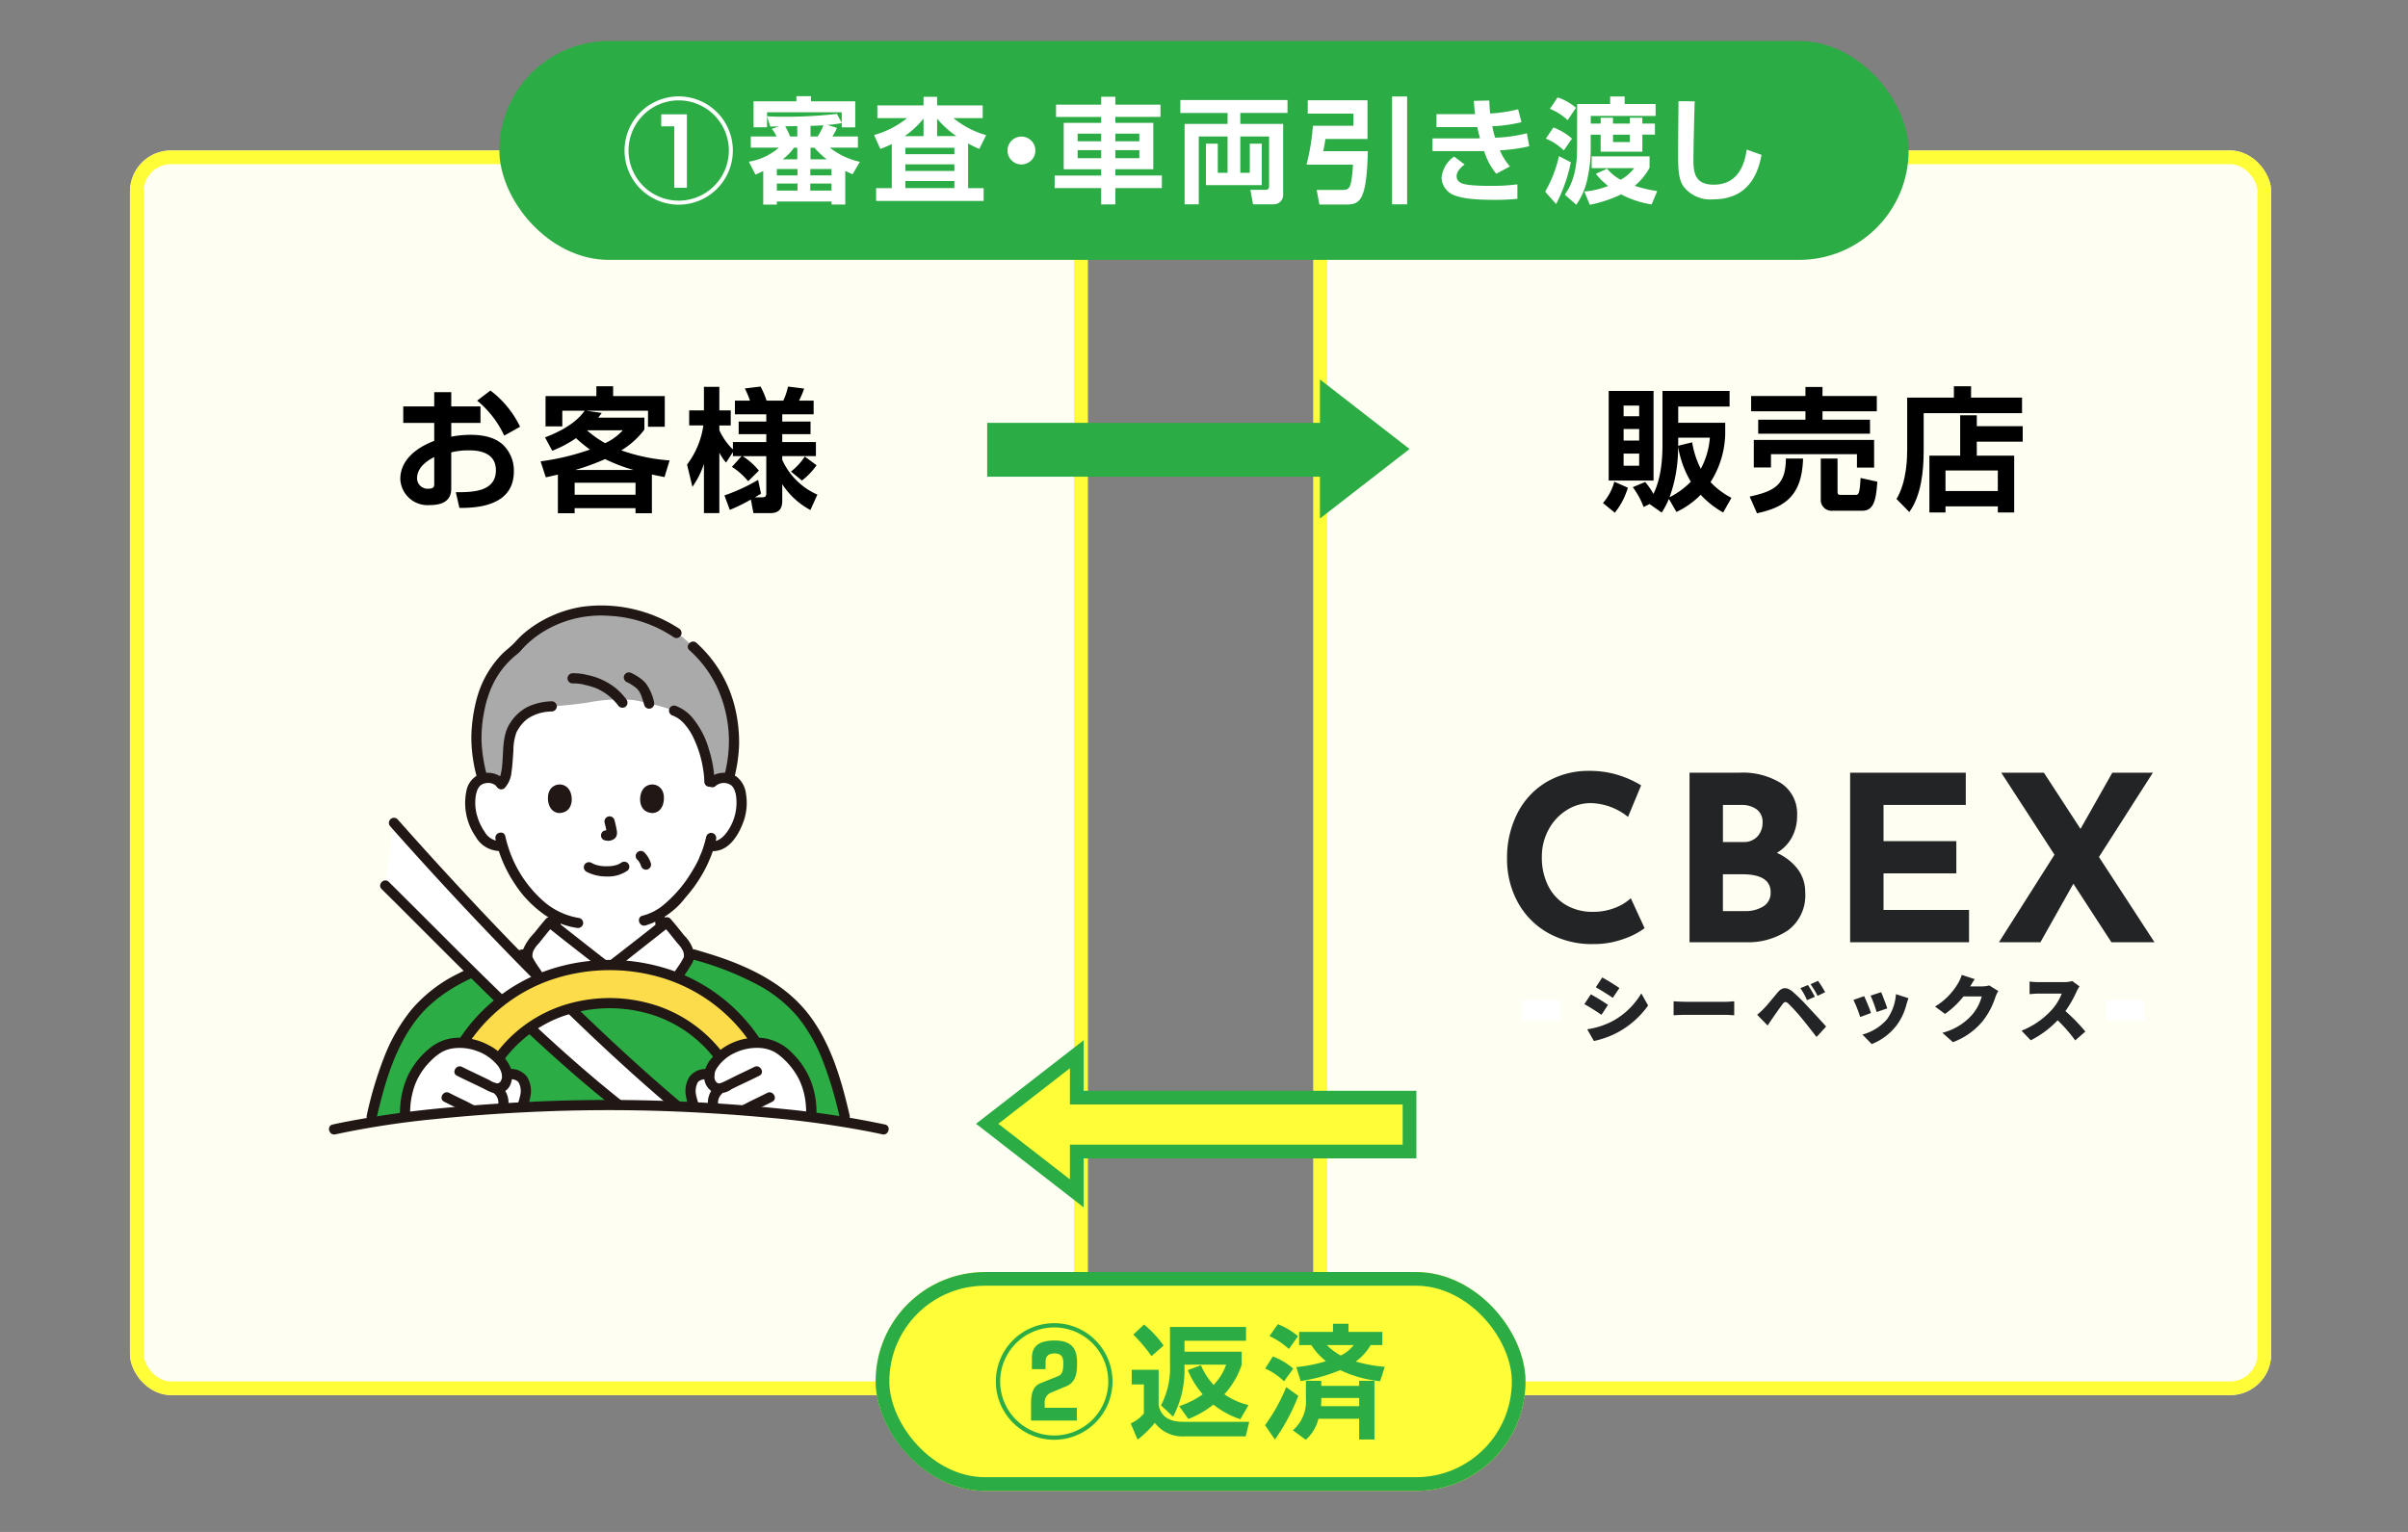 <svg xmlns="http://www.w3.org/2000/svg" xmlns:xlink="http://www.w3.org/1999/xlink" width="352" height="224" viewBox="0 0 352 224">
  <rect x="0" y="0" width="352" height="224" fill="#808080" stroke="none"/>
  <defs>
    <clipPath id="clip-path">
      <rect id="長方形_1244" data-name="長方形 1244" width="352" height="224" transform="translate(972 3061)" fill="#fff" stroke="#707070" stroke-width="1"/>
    </clipPath>
    <clipPath id="clip-path-2">
      <rect id="長方形_543" data-name="長方形 543" width="61.359" height="18.565" fill="none"/>
    </clipPath>
    <clipPath id="clip-path-3">
      <rect id="長方形_544" data-name="長方形 544" width="81.809" height="83.95" fill="none"/>
    </clipPath>
    <clipPath id="clip-path-4">
      <rect id="長方形_545" data-name="長方形 545" width="60.968" height="18.565" fill="none"/>
    </clipPath>
    <clipPath id="clip-path-5">
      <rect id="長方形_548" data-name="長方形 548" width="166.206" height="15.883" fill="#fff"/>
    </clipPath>
    <clipPath id="clip-path-6">
      <rect id="長方形_551" data-name="長方形 551" width="56.85" height="17.049" fill="#2cac44"/>
    </clipPath>
  </defs>
  <g id="img_reason04" transform="translate(-972 -3061)" clip-path="url(#clip-path)">
    <g id="グループ_2089" data-name="グループ 2089" transform="translate(0 12)">
      <g id="長方形_547" data-name="長方形 547" transform="translate(1164 3071)" fill="#fffef2" stroke="#fffd38" stroke-width="2">
        <rect width="140" height="182" rx="6" stroke="none"/>
        <rect x="1" y="1" width="138" height="180" rx="5" fill="none"/>
      </g>
      <g id="長方形_546" data-name="長方形 546" transform="translate(991 3071)" fill="#fffef2" stroke="#fffd38" stroke-width="2">
        <rect width="140" height="182" rx="6" stroke="none"/>
        <rect x="1" y="1" width="138" height="180" rx="5" fill="none"/>
      </g>
      <g id="グループ_2082" data-name="グループ 2082" transform="translate(5.501 18.564)">
        <g id="グループ_2076" data-name="グループ 2076" transform="translate(1200.82 3086.919)">
          <g id="グループ_2075" data-name="グループ 2075" transform="translate(0 0)" clip-path="url(#clip-path-2)">
            <path id="パス_4516" data-name="パス 4516" d="M3.639,15.317a10.691,10.691,0,0,1-1.907,3.658L0,17.555a7.717,7.717,0,0,0,1.654-3.113ZM.837,1.169H7.395v13.1H.837Zm2.18,3.7H5.293V3.31H3.016Zm0,3.561H5.293V6.735H3.016Zm0,3.679H5.293V10.335H3.016Zm6.617,4.845a11.672,11.672,0,0,1-1.051,2L6.811,17.711l-.876.428a11.333,11.333,0,0,0-1.576-2.9l1.81-.759a10.071,10.071,0,0,1,1.207,1.752c.331-.7,1.324-2.725,1.324-7.142V1.169h9.808V3.446H11V5.821h6.87V7.475A13.648,13.648,0,0,1,15.724,14.5a11.266,11.266,0,0,0,3.055,2.3l-1.206,2.14a13.267,13.267,0,0,1-3.289-2.588,12.149,12.149,0,0,1-3.542,2.51Zm3.211-2.51a14.8,14.8,0,0,1-1.868-5.157A20.974,20.974,0,0,1,9.73,16.718a11.879,11.879,0,0,0,3.113-2.277M11,8c0,.778,0,.876-.02,1.187l2.063-.506A12.888,12.888,0,0,0,14.3,12.553,11.315,11.315,0,0,0,15.626,8Z" transform="translate(0 -0.488)"/>
            <path id="パス_4517" data-name="パス 4517" d="M44.613,10.637c-.156,5.274-2.471,7.1-6.733,8L36.809,16.2c3.581-.8,5.274-1.634,5.293-5.566ZM37.023,1.49h7.94V.167h2.491V1.49h7.94V3.729h-7.94V4.954H54.4V7H38.055V4.954h6.908V3.729h-7.94Zm.39,6.422H55V11.96h-2.51V9.995H39.923V11.94h-2.51Zm18.059,6.11c-.175,2.2-.35,4.242-2.16,4.242h-4.3a1.589,1.589,0,0,1-1.81-1.692V10.637h2.452v4.807c0,.389.1.506.447.506h2.238c.428,0,.564-.37.681-2.472Z" transform="translate(-15.364 -0.07)"/>
            <path id="パス_4518" data-name="パス 4518" d="M92,3.931H77.621V9.438c0,2.8-.311,6.461-2.1,8.951l-1.868-1.907c1.538-2.589,1.557-6.188,1.557-7.2V1.655h6.83V0h2.51V1.655H92ZM78.458,10.139h4.5v-5.9h2.432v1.6H92.1V8.1H85.385v2.043h5.468v8.31H88.46v-.895H80.812v.895H78.458Zm2.355,5.177H88.46v-3H80.812Z" transform="translate(-30.741 0)"/>
          </g>
        </g>
        <g id="グループ_4171" data-name="グループ 4171" transform="translate(11973.599 12980.889)">
          <path id="パス_7524" data-name="パス 7524" d="M22.307-9.733a10.983,10.983,0,0,1-3,1.549,12.6,12.6,0,0,1-4.479.775A13.044,13.044,0,0,1,8.094-9.093a11.394,11.394,0,0,1-4.378-4.53A13.082,13.082,0,0,1,2.2-19.87a14.3,14.3,0,0,1,1.516-6.669A11.185,11.185,0,0,1,7.959-31.1a12.022,12.022,0,0,1,6.3-1.633,13.8,13.8,0,0,1,4.176.606A14.548,14.548,0,0,1,21.8-30.614L19.882-26a8.94,8.94,0,0,0-5.456-2.021,6.5,6.5,0,0,0-3.536,1.044,7.559,7.559,0,0,0-2.627,2.846,8.238,8.238,0,0,0-.977,3.991A9.19,9.19,0,0,0,8.2-15.947a6.754,6.754,0,0,0,2.593,2.812,7.512,7.512,0,0,0,3.941,1.01A8.6,8.6,0,0,0,18-12.713a7.183,7.183,0,0,0,2.29-1.4ZM41.639-20.746a7.832,7.832,0,0,1,3.048,2.374,5.5,5.5,0,0,1,1.095,3.385,6.343,6.343,0,0,1-2.475,5.54,10.364,10.364,0,0,1-6.18,1.768H28.875V-32.467h7.275a10.552,10.552,0,0,1,6.2,1.6A5.325,5.325,0,0,1,44.6-26.236a6.6,6.6,0,0,1-.775,3.25A5.9,5.9,0,0,1,41.639-20.746Zm-7.881-1.583h2.964a2.662,2.662,0,0,0,2.088-.825,2.938,2.938,0,0,0,.741-2.038,2.269,2.269,0,0,0-.842-1.9,3.69,3.69,0,0,0-2.324-.657H33.758Zm3.132,10.1a5.019,5.019,0,0,0,2.779-.69,2.307,2.307,0,0,0,1.061-2.071q0-2.627-4.176-2.627h-2.8v5.389ZM69.257-32.467v4.715H57.233v5.288H67.876v4.715H57.233v5.355h12.5v4.715H52.35V-32.467ZM90.543-7.678l-5.557-8.555L80.169-7.678H74.107l8.117-12.8-7.78-11.99h6.231l5.355,8.218,4.648-8.218h5.928L88.724-20.14,96.841-7.678Z" transform="translate(-10789 -9805)" fill="#232426"/>
          <path id="パス_7525" data-name="パス 7525" d="M3.581-11.385,2.638-9.949c.75.418,1.843,1.115,2.486,1.543l.964-1.436C5.478-10.26,4.331-10.978,3.581-11.385Zm-2.2,7.576.975,1.715a13.073,13.073,0,0,0,3.59-1.318,13.145,13.145,0,0,0,4.34-3.869l-1-1.779A10.934,10.934,0,0,1,5.06-4.987,11.661,11.661,0,0,1,1.384-3.808ZM1.909-8.92.966-7.484c.761.407,1.843,1.115,2.5,1.565l.954-1.457A29.175,29.175,0,0,0,1.909-8.92Zm12.1,3.065c.439-.032,1.243-.064,1.854-.064h5.69c.439,0,1.039.054,1.318.064V-7.9c-.311.021-.836.075-1.318.075h-5.69c-.525,0-1.425-.043-1.854-.075Zm19.643-4.426-1.115.461a9.744,9.744,0,0,1,.975,1.757l1.147-.493A17.98,17.98,0,0,0,33.651-10.281Zm1.468-.611-1.1.5a10.538,10.538,0,0,1,1.029,1.7l1.114-.536A14.765,14.765,0,0,0,35.119-10.892ZM26.224-5.93l1.532,1.575c.2-.311.472-.718.729-1.093.407-.579,1.1-1.575,1.479-2.068.268-.354.482-.343.814-.054a26.824,26.824,0,0,1,1.908,2.09c.6.718,1.565,1.961,2.218,2.8l1.4-1.522c-.761-.879-1.94-2.133-2.658-2.9a25.82,25.82,0,0,0-2.175-2.154c-.932-.793-1.6-.718-2.272.086-.772.922-1.554,1.9-2.025,2.368A11.7,11.7,0,0,1,26.224-5.93Zm18.121-3.3-1.543.5a20.172,20.172,0,0,1,.889,2.4l1.554-.536C45.085-7.366,44.56-8.759,44.346-9.231Zm2.165.289A7.144,7.144,0,0,1,45.2-5.266a7.231,7.231,0,0,1-3.59,2.229l1.361,1.393a8.492,8.492,0,0,0,3.633-2.733A8.788,8.788,0,0,0,48.043-7.42c.075-.257.15-.514.3-.932Zm-4.651.289L40.3-8.1a19.507,19.507,0,0,1,.986,2.5l1.586-.589C42.653-6.809,42.16-8.052,41.86-8.652Zm18.293-1.565a4.037,4.037,0,0,1-1.061.139H57.366c.161-.279.418-.718.664-1.061l-1.9-.622a5.589,5.589,0,0,1-.568,1.275,9.722,9.722,0,0,1-3.333,3.354l1.457,1.082a13.286,13.286,0,0,0,2.7-2.561h2.668A6.865,6.865,0,0,1,57.645-5.93,8.636,8.636,0,0,1,53.3-3.294l1.543,1.372A10.3,10.3,0,0,0,59.2-5.009a11.234,11.234,0,0,0,1.854-3.515,4.794,4.794,0,0,1,.418-.879Zm12.131-.643A4.534,4.534,0,0,1,71-10.7H67.418a12.72,12.72,0,0,1-1.372-.086v1.843c.3-.021.889-.086,1.372-.086h3.333a7.858,7.858,0,0,1-1.5,2.422,11.95,11.95,0,0,1-4.383,3.011l1.35,1.4a14.359,14.359,0,0,0,3.933-2.926A21.276,21.276,0,0,1,72.712-2.18l1.49-1.3a28.551,28.551,0,0,0-2.915-2.99A16.609,16.609,0,0,0,72.905-9.3a6.006,6.006,0,0,1,.439-.782Z" transform="translate(-10776.463 -9796.142)" fill="#232426"/>
          <path id="パス_7523" data-name="パス 7523" d="M-8842.987-9657h5.63" transform="translate(-1941.66 -145.727)" fill="none" stroke="#fff" stroke-width="3"/>
          <path id="パス_7522" data-name="パス 7522" d="M-8842.987-9657h5.63" transform="translate(-1856.21 -145.727)" fill="none" stroke="#fff" stroke-width="3"/>
        </g>
      </g>
      <g id="グループ_2081" data-name="グループ 2081" transform="translate(1.555 36.516)">
        <g id="グループ_2078" data-name="グループ 2078" transform="translate(1018.541 3101.019)">
          <g id="グループ_2077" data-name="グループ 2077" clip-path="url(#clip-path-3)">
            <path id="パス_4519" data-name="パス 4519" d="M69.369,32.668a2.43,2.43,0,0,1,1.755-.642,2.253,2.253,0,0,1,2.023,1.124,6.733,6.733,0,0,1,.2,4.748,7.333,7.333,0,0,1-2.152,3.491,2.675,2.675,0,0,1-2.064.6l-.2-.033a15.652,15.652,0,0,1-.71,1.927,20.988,20.988,0,0,1-5.484,7.292v1.964c-.346.28-7.405,5.845-7.939,6.223l-.622.441-.622-.441c-.535-.379-7.593-5.944-7.939-6.223V51.661a15.472,15.472,0,0,1-3.383-3.1,18.456,18.456,0,0,1-3.5-6.608,2.626,2.626,0,0,1-2.232-.558A7.334,7.334,0,0,1,34.344,37.9a6.733,6.733,0,0,1,.2-4.748,2.254,2.254,0,0,1,2.023-1.124,2.43,2.43,0,0,1,1.755.642s-3.171-15.327,16.1-15.327S69.369,32.668,69.369,32.668" transform="translate(-13.366 -6.816)" fill="#fff"/>
            <path id="パス_4520" data-name="パス 4520" d="M78.521,75.067a9.234,9.234,0,0,0,.732,3.305,3.025,3.025,0,0,0,1.007,1.111c.243.163.54.22.779.376-.069-.045-.182-.08-.061-.024l.107.046.33.141.818.351,1.856.8c.435.186.869.39,1.312.558a.751.751,0,0,0,.917-.52.761.761,0,0,0-.52-.916c-.027-.01-.052-.021-.078-.032-.131-.053.166.07.068.029l-.117-.049-.625-.267-1.714-.736q-.739-.32-1.479-.634a2.754,2.754,0,0,1-1.128-.673c.019.023.061.092-.029-.038a1.191,1.191,0,0,1-.084-.133c-.044-.074-.125-.235-.137-.263a4.905,4.905,0,0,1-.178-.6,14.179,14.179,0,0,1-.29-1.827.766.766,0,0,0-.745-.745.749.749,0,0,0-.745.745Z" transform="translate(-30.858 -29.21)" fill="#211715"/>
            <path id="パス_4521" data-name="パス 4521" d="M48.916,75.162a7.3,7.3,0,0,1-.537,2.48,1.568,1.568,0,0,1-.6.668c-.035.021-.317.166-.23.125s0,0-.016.007l-.316.133-2.59,1.088c-.7.295-1.4.636-2.127.874a.762.762,0,0,0-.52.916.753.753,0,0,0,.917.52c.8-.263,1.578-.644,2.355-.971l2.628-1.1a3.3,3.3,0,0,0,1.842-1.62,9.743,9.743,0,0,0,.682-3.116.749.749,0,0,0-.745-.745.762.762,0,0,0-.745.745Z" transform="translate(-16.49 -29.247)" fill="#211715"/>
            <path id="パス_4522" data-name="パス 4522" d="M41.749,17.151a7.06,7.06,0,0,0-.953,1.335c-1.054,1.875-.263,6.786-1.65,8.111a2.359,2.359,0,0,0-2-.921,2.913,2.913,0,0,0-.758.121,22.326,22.326,0,0,1-.889-6.313c.262-6.2,2.263-9.928,5.541-12.535a2.525,2.525,0,0,0,.346-.333,16.478,16.478,0,0,1,13-5.419A18.927,18.927,0,0,1,64.745,4.476l.971.682,1.446,1.306a18.237,18.237,0,0,1,5.982,13.19,19.78,19.78,0,0,1-.741,6.117,3,3,0,0,0-.688-.1,2.43,2.43,0,0,0-1.755.642l-.4-.088c-.027-2.722-1.483-9.088-5.167-10.39a41.2,41.2,0,0,0-5.9-1.538,24.037,24.037,0,0,0-6.8.379c-1.522.217-3.1.4-5.172.54a6.546,6.546,0,0,0-4.563,1.719c-.072.07-.141.142-.209.215" transform="translate(-13.953 -0.464)" fill="#aaa"/>
            <path id="パス_4523" data-name="パス 4523" d="M38.366,41.167a3.377,3.377,0,0,0-3.8-.486,3.326,3.326,0,0,0-1.6,2.3,8.667,8.667,0,0,0,1.346,6.647,4.123,4.123,0,0,0,3.963,2.1.749.749,0,0,0,.52-.916.765.765,0,0,0-.917-.52,2.6,2.6,0,0,1-2.223-1.332,7.889,7.889,0,0,1-1.076-2.234,6.7,6.7,0,0,1-.277-2.736,4.105,4.105,0,0,1,.3-1.247c-.027.061.07-.131.084-.157.029-.052.061-.1.09-.151.1-.16-.039.022.04-.061.056-.061.106-.121.165-.176a1.293,1.293,0,0,1,.1-.087c-.061.05-.03.021.015-.009a1.959,1.959,0,0,1,.3-.169,2.3,2.3,0,0,1,.581-.133,1.733,1.733,0,0,1,1.34.418c.707.645,1.76-.4,1.053-1.053Z" transform="translate(-12.888 -15.841)" fill="#211715"/>
            <path id="パス_4524" data-name="パス 4524" d="M92.152,42.217a1.866,1.866,0,0,1,2.22-.117c.1.066-.017-.033.089.074.051.051.1.1.151.154q.038.042.073.087c-.017-.021-.08-.129-.022-.024.029.053.067.1.1.156a3.5,3.5,0,0,1,.364,1.153,7.324,7.324,0,0,1-1.1,4.926c-.5.8-1.382,1.812-2.443,1.661a.77.77,0,0,0-.916.52.75.75,0,0,0,.52.916c2.792.4,4.4-2.367,5.145-4.646a8.06,8.06,0,0,0,.243-3.678,3.712,3.712,0,0,0-1.4-2.549,3.346,3.346,0,0,0-4.083.31c-.706.652.35,1.7,1.057,1.057" transform="translate(-35.623 -15.837)" fill="#211715"/>
            <path id="パス_4525" data-name="パス 4525" d="M84.47,55.326a14.891,14.891,0,0,1-.577,2c-.182.518-.321.735-.491,1.23-.03.089.087-.182.024-.061-.015.03-.027.061-.041.092-.027.061-.055.121-.083.178-.08.168-.164.333-.251.5-.195.368-.4.728-.621,1.083a19.025,19.025,0,0,1-4.152,4.922,7.793,7.793,0,0,1-3.112,1.617c-.934.214-.538,1.65.4,1.436a11.6,11.6,0,0,0,5.856-4.067,21.027,21.027,0,0,0,3.263-4.936c.076-.168.143-.34.214-.51-.1.228-.008.029.01-.013.044-.1.087-.2.13-.3q.095-.229.182-.461a15.221,15.221,0,0,0,.691-2.314.764.764,0,0,0-.52-.917.752.752,0,0,0-.917.52Z" transform="translate(-29.331 -21.528)" fill="#211715"/>
            <path id="パス_4526" data-name="パス 4526" d="M40.077,55.64a19.385,19.385,0,0,0,2.757,6.468,16.328,16.328,0,0,0,5.488,5.306,10.779,10.779,0,0,0,3.629,1.229.769.769,0,0,0,.916-.52.75.75,0,0,0-.52-.917,10.383,10.383,0,0,1-5.55-2.731,17.643,17.643,0,0,1-4.263-6.041,18.429,18.429,0,0,1-1.02-3.19c-.211-.934-1.648-.539-1.436.4Z" transform="translate(-15.742 -21.502)" fill="#211715"/>
            <path id="パス_4527" data-name="パス 4527" d="M64.632,3.371A20.822,20.822,0,0,0,50.4.2a17.556,17.556,0,0,0-4.654,1.444,16.833,16.833,0,0,0-3.956,2.572c-.567.494-1.036,1.07-1.574,1.588-.452.436-.965.807-1.411,1.252a14.835,14.835,0,0,0-3.777,6.7,23.745,23.745,0,0,0-.757,5.367,21.964,21.964,0,0,0,.85,6.123.745.745,0,0,0,1.436-.4,22.187,22.187,0,0,1-.8-5.093,20.583,20.583,0,0,1,.46-4.579,15.767,15.767,0,0,1,1.214-3.663,12.452,12.452,0,0,1,1.89-2.841,13.77,13.77,0,0,1,1.224-1.209c.237-.207.5-.393.725-.612.259-.251.486-.539.736-.8a14.756,14.756,0,0,1,3.381-2.565A16.17,16.17,0,0,1,54.367,1.51a18.509,18.509,0,0,1,9.512,3.148A.751.751,0,0,0,64.9,4.39a.76.76,0,0,0-.266-1.019" transform="translate(-13.467 0)" fill="#211715"/>
            <path id="パス_4528" data-name="パス 4528" d="M93.184,28.665a22.477,22.477,0,0,0,.715-4.843,21.545,21.545,0,0,0-.444-4.773,18.689,18.689,0,0,0-3.141-7.216,19.193,19.193,0,0,0-2.628-2.94c-.708-.643-1.765.407-1.053,1.053a17.165,17.165,0,0,1,4.006,5.331,18.832,18.832,0,0,1,1.775,7.919,20.135,20.135,0,0,1-.668,5.074c-.228.931,1.207,1.328,1.436.4Z" transform="translate(-33.955 -3.416)" fill="#211715"/>
            <path id="パス_4529" data-name="パス 4529" d="M61.737,63.185a6.275,6.275,0,0,0,3.023.7A4.907,4.907,0,0,0,67.8,62.99a.749.749,0,0,0,0-1.053.764.764,0,0,0-1.053,0c.223-.174.04-.034-.018,0s-.121.075-.188.109c-.049.027-.276.118-.08.044-.086.032-.172.066-.26.095a4.409,4.409,0,0,1-.728.166c.1-.015-.047,0-.082.008-.072.007-.143.013-.214.018-.172.011-.346.015-.517.015q-.231,0-.463-.017c-.071,0-.141-.01-.213-.018,0,0-.248-.033-.115-.013a5.1,5.1,0,0,1-.679-.151c-.1-.029-.188-.061-.282-.095-.03-.01-.061-.027-.091-.035.186.053.066.029.013,0-.117-.055-.232-.112-.346-.172a.761.761,0,0,0-1.019.266.753.753,0,0,0,.266,1.019Z" transform="translate(-24.118 -24.259)" fill="#211715"/>
            <path id="パス_4530" data-name="パス 4530" d="M66.024,51.739a14.353,14.353,0,0,1,.336,1.54l-.027-.2a.926.926,0,0,1,.006.213l.027-.2a.519.519,0,0,1-.024.1l.075-.178a.393.393,0,0,1-.033.061l.116-.151a.35.35,0,0,1-.05.049l.151-.117a1.008,1.008,0,0,1-.121.064l.178-.075a.9.9,0,0,1-.206.061l.2-.027a.79.79,0,0,1-.193,0l.2.027c-.073-.01-.144-.028-.217-.038a.827.827,0,0,0-.574.075.744.744,0,0,0-.266,1.019.714.714,0,0,0,.445.342c.161.022.319.061.486.07a1.534,1.534,0,0,0,.706-.168,1.009,1.009,0,0,0,.563-.668,1.691,1.691,0,0,0-.007-.724c-.084-.5-.2-.988-.326-1.474a.745.745,0,1,0-1.436.4Z" transform="translate(-25.74 -19.963)" fill="#211715"/>
            <path id="パス_4531" data-name="パス 4531" d="M52.822,44.375c-.257.835-.089,2.758,1.493,2.921,2.092-.013,2.2-2.336,1.5-3.429a1.657,1.657,0,0,0-2.992.508" transform="translate(-20.721 -16.947)" fill="#211715"/>
            <path id="パス_4532" data-name="パス 4532" d="M78.3,44.375c.257.835.09,2.758-1.493,2.921-2.092-.013-2.2-2.336-1.5-3.429a1.657,1.657,0,0,1,2.992.508" transform="translate(-29.442 -16.947)" fill="#211715"/>
            <path id="パス_4533" data-name="パス 4533" d="M74.087,60.4a2.532,2.532,0,0,1,.247.276l-.117-.151a3.289,3.289,0,0,1,.4.71l-.075-.178q.056.133.1.268a.8.8,0,0,0,.342.445.744.744,0,0,0,1.019-.266.735.735,0,0,0,.075-.574,4.049,4.049,0,0,0-.944-1.583.774.774,0,0,0-.527-.218.758.758,0,0,0-.527.218.747.747,0,0,0-.218.527.766.766,0,0,0,.218.527Z" transform="translate(-29.031 -23.24)" fill="#211715"/>
            <path id="パス_4534" data-name="パス 4534" d="M88.529,35.239a16.873,16.873,0,0,0-.789-4.626A12.721,12.721,0,0,0,85.231,25.8a5.978,5.978,0,0,0-2.415-1.664.751.751,0,0,0-.917.52.76.76,0,0,0,.52.916c.029.011.268.11.149.056.075.034.149.07.222.107a4.707,4.707,0,0,1,.514.311,2.155,2.155,0,0,1,.3.237q.235.2.449.432a8.213,8.213,0,0,1,1.307,1.921,16.328,16.328,0,0,1,1.47,4.574c.035.195.064.39.094.585.022.147,0,.03,0,0,.007.053.014.108.021.162.012.095.022.189.032.283.034.333.056.668.061,1a.745.745,0,0,0,1.49,0Z" transform="translate(-32.178 -9.474)" fill="#211715"/>
            <path id="パス_4535" data-name="パス 4535" d="M75.42,20.478A7.312,7.312,0,0,0,74.2,17.7a4.752,4.752,0,0,0-.988-.85,6.4,6.4,0,0,0-1.28-.71.747.747,0,0,0-.916.52.767.767,0,0,0,.52.917c-.238-.1.034.019.1.051.09.047.182.1.268.149q.276.161.537.346c.088.061.174.125.26.188s-.118-.1-.014-.01c.035.029.07.057.105.087a2.428,2.428,0,0,1,.182.171c.052.053.11.16.173.194-.061-.033-.09-.121-.01-.011.027.036.051.073.075.111.046.071.089.144.13.217s.083.156.121.236c.021.046.042.092.061.138.067.148-.049-.129.005.015.174.466.319.938.451,1.418a.745.745,0,0,0,1.436-.4Z" transform="translate(-27.903 -6.332)" fill="#211715"/>
            <path id="パス_4536" data-name="パス 4536" d="M66.118,20.257a9.4,9.4,0,0,0-1.814-1.9,10.317,10.317,0,0,0-1.942-1.136,9.89,9.89,0,0,0-1.98-.629,8.146,8.146,0,0,0-2.2-.268.761.761,0,0,0-.745.745.752.752,0,0,0,.745.745,6.174,6.174,0,0,1,1.8.215c.334.075.668.161.993.262.135.041.271.085.4.133.064.022.127.047.191.07.193.069-.128-.061.036.015a8.04,8.04,0,0,1,3.217,2.5.768.768,0,0,0,1.019.267.751.751,0,0,0,.266-1.019Z" transform="translate(-22.574 -6.417)" fill="#211715"/>
            <path id="パス_4537" data-name="パス 4537" d="M48.368,23.082a8.769,8.769,0,0,0-3.568.835A6.642,6.642,0,0,0,42.25,26.3c-1.13,1.76-.938,4.035-1.125,6.038-.027.3-.057.551-.086.734a7.256,7.256,0,0,1-.16.764c-.029.1-.061.206-.1.308,0,0-.072.191-.028.083.038-.093-.05.105-.061.121-.042.081-.1.155-.14.236-.082.146.076-.08.005-.007-.041.041-.08.085-.121.125-.7.656.353,1.707,1.053,1.053a3.99,3.99,0,0,0,.992-2.358c.158-1.042.2-2.093.276-3.143a7.956,7.956,0,0,1,.452-2.65c-.067.164.039-.072.061-.112.065-.121.137-.239.21-.357a5.7,5.7,0,0,1,.47-.659,4.972,4.972,0,0,1,1.064-.966,6.563,6.563,0,0,1,3.347-.94.761.761,0,0,0,.745-.745.752.752,0,0,0-.745-.745Z" transform="translate(-15.803 -9.071)" fill="#211715"/>
            <path id="パス_4538" data-name="パス 4538" d="M59.541,84.714l-2.209-.65h-.68a1.708,1.708,0,0,1-.081.725,41.447,41.447,0,0,1-3.1,4.575L48.394,89.3c-1.04-1.393-2.191-2.9-2.926-3.724H44.225c-.736.828-1.887,2.331-2.926,3.724l-5.071.061a41.333,41.333,0,0,1-3.1-4.575,1.7,1.7,0,0,1-.08-.725h-.681l-2.209.65c-5.677,1.821-11.229,4.331-14.667,9.465-2.671,3.987-4.048,8.543-5.216,13.615H79.421c-1.168-5.073-2.545-9.628-5.213-13.615-3.436-5.136-8.99-7.643-14.668-9.465" transform="translate(-4.036 -33.038)" fill="#2cac44"/>
            <path id="パス_4539" data-name="パス 4539" d="M10.509,107.516c1.139-4.933,2.569-10.007,5.628-14.133,2.77-3.737,7-6.009,11.285-7.587,1.534-.565,3.091-1.028,4.657-1.49a.745.745,0,0,0-.4-1.436,45.684,45.684,0,0,0-10.605,4.242,21.154,21.154,0,0,0-5.528,4.626,25.954,25.954,0,0,0-3.873,6.716,55.476,55.476,0,0,0-2.6,8.664c-.215.933,1.22,1.33,1.436.4Z" transform="translate(-3.557 -32.561)" fill="#211715"/>
            <path id="パス_4540" data-name="パス 4540" d="M19.166,57.213q-2.181-2.408-4.376-4.886l-1.249,9.186c10.488,10.36,22.334,22.85,34.816,32.616q1.494-.023,2.926-.022c1.74,0,3.564.024,5.438.074C45.5,84.744,32.534,71.972,19.166,57.213" transform="translate(-5.322 -20.565)" fill="#fff"/>
            <path id="パス_4541" data-name="パス 4541" d="M14.6,52.377q8.381,9.462,17.178,18.542c5.27,5.418,10.667,10.717,16.241,15.823q4.149,3.8,8.448,7.436a.766.766,0,0,0,1.053,0,.75.75,0,0,0,0-1.053C52.2,88.648,47.082,83.943,42.09,79.113q-8.6-8.321-16.733-17.1-4.923-5.281-9.708-10.691A.745.745,0,0,0,14.6,52.377" transform="translate(-5.654 -20.088)" fill="#211715"/>
            <path id="パス_4542" data-name="パス 4542" d="M12.531,67.5c4.318,4.267,8.577,8.593,12.9,12.856,4.511,4.449,9.087,8.837,13.839,13.027,2.645,2.331,5.346,4.6,8.124,6.772a.769.769,0,0,0,1.053,0,.749.749,0,0,0,0-1.053c-4.981-3.9-9.717-8.1-14.325-12.426-4.569-4.291-9.011-8.713-13.441-13.148q-3.544-3.548-7.1-7.082c-.682-.674-1.735.379-1.052,1.054" transform="translate(-4.838 -26.029)" fill="#211715"/>
            <path id="パス_4543" data-name="パス 4543" d="M110.148,107.12c-1.171-5.074-2.671-10.346-5.841-14.574-2.983-3.973-7.337-6.41-11.918-8.117-1.6-.595-3.217-1.08-4.851-1.561a.745.745,0,0,0-.4,1.436A44.309,44.309,0,0,1,97.3,88.344a20.036,20.036,0,0,1,5.281,4.4,23.829,23.829,0,0,1,3.607,6.307,56.251,56.251,0,0,1,2.52,8.458c.215.934,1.652.538,1.436-.4Z" transform="translate(-34.043 -32.56)" fill="#211715"/>
            <path id="パス_4544" data-name="パス 4544" d="M51.033,76.31c-.815.91-1.821,2.246-2.616,3.17a2.525,2.525,0,0,0-.546,2.261c.3.612,3.692,6.04,5.972,7.5.72-.96,3.7-5.1,5.131-6.707-.536-.379-7.594-5.944-7.941-6.225" transform="translate(-18.785 -29.991)" fill="#fff"/>
            <path id="パス_4545" data-name="パス 4545" d="M76.2,76.31c.815.91,1.821,2.246,2.616,3.17a2.525,2.525,0,0,1,.546,2.261c-.3.612-3.692,6.04-5.972,7.5-.72-.96-3.7-5.1-5.131-6.707.537-.379,7.595-5.944,7.941-6.225" transform="translate(-26.825 -29.991)" fill="#fff"/>
            <path id="パス_4546" data-name="パス 4546" d="M56.2,86.158c.906-1.214,1.809-2.439,2.81-3.573a.759.759,0,0,0-.025-1.074.771.771,0,0,0-.125-.1c-.114-.081-.225-.168-.336-.253l-.133-.1h0l-.372-.289q-.935-.728-1.868-1.46-2.013-1.578-4.022-3.165c-.352-.278-.707-.554-1.056-.836a.758.758,0,0,0-1.053,0c-.619.7-1.192,1.431-1.777,2.154A7.552,7.552,0,0,0,46.7,79.725a2.611,2.611,0,0,0,.175,2.17c.334.574.7,1.131,1.066,1.684q.955,1.431,2.013,2.789a.748.748,0,0,0,1.053,0,.763.763,0,0,0,0-1.053c-.689-.883-1.332-1.8-1.947-2.739a12.643,12.643,0,0,1-1.025-1.655c.047.1,0,.027,0-.019a2.961,2.961,0,0,1,0-.388,2.119,2.119,0,0,1,.133-.5,4.427,4.427,0,0,1,.807-1.117c.694-.85,1.361-1.72,2.089-2.54H50.015c2.246,1.813,4.531,3.581,6.807,5.354.425.331.844.674,1.283.988l-.151-1.17c-1.087,1.229-2.064,2.562-3.043,3.875a.75.75,0,0,0,.266,1.019.763.763,0,0,0,1.019-.266Z" transform="translate(-18.293 -29.513)" fill="#211715"/>
            <path id="パス_4547" data-name="パス 4547" d="M71.351,85.406c-.981-1.313-1.957-2.646-3.043-3.875l-.151,1.17c1.014-.724,1.979-1.53,2.959-2.3q2.03-1.592,4.055-3.192c.359-.283.72-.564,1.076-.85H75.193c.728.819,1.4,1.692,2.089,2.54a4.362,4.362,0,0,1,.807,1.117,2.119,2.119,0,0,1,.133.5,2.963,2.963,0,0,1,0,.388c0,.045-.044.121,0,.019A12.641,12.641,0,0,1,77.2,82.576c-.615.935-1.258,1.856-1.947,2.739a.769.769,0,0,0,0,1.053.749.749,0,0,0,1.053,0,43,43,0,0,0,2.986-4.315,4.062,4.062,0,0,0,.273-.5,2.571,2.571,0,0,0,.086-1.485,5.352,5.352,0,0,0-1.383-2.307c-.668-.822-1.316-1.663-2.021-2.456a.761.761,0,0,0-1.053,0c-2.225,1.8-4.492,3.548-6.745,5.306l-.421.327-.182.142.061-.046-.1.076c-.133.1-.264.206-.4.3a.759.759,0,0,0-.247,1.045.739.739,0,0,0,.1.125c1,1.134,1.9,2.361,2.81,3.573a.768.768,0,0,0,1.019.266.75.75,0,0,0,.266-1.019Z" transform="translate(-26.349 -29.513)" fill="#211715"/>
            <path id="パス_4548" data-name="パス 4548" d="M71.028,112.054A19.559,19.559,0,0,0,51.062,92.213,19.577,19.577,0,0,0,31.1,112.054L25.547,112A25.021,25.021,0,0,1,51.064,86.642,25,25,0,0,1,76.583,112Z" transform="translate(-10.04 -34.051)" fill="#fcdc4a"/>
            <path id="パス_4549" data-name="パス 4549" d="M76.844,111.51a26.61,26.61,0,0,0-4.562-14.974,25.545,25.545,0,0,0-12.322-9.53,28.044,28.044,0,0,0-16.911-.592A25.444,25.444,0,0,0,30.028,95a26.509,26.509,0,0,0-5.638,14.557c-.047.648-.07,1.3-.071,1.947a.745.745,0,0,0,1.49,0,25.131,25.131,0,0,1,4.32-14.145,23.955,23.955,0,0,1,11.533-8.937A26.606,26.606,0,0,1,57.7,87.848a24.031,24.031,0,0,1,12.315,8.109,24.889,24.889,0,0,1,5.273,13.6q.071.978.071,1.959a.745.745,0,0,0,1.49,0Z" transform="translate(-9.558 -33.558)" fill="#211715"/>
            <path id="パス_4550" data-name="パス 4550" d="M74.886,115.171a20.984,20.984,0,0,0-3.6-11.807,20.173,20.173,0,0,0-9.734-7.521,22.092,22.092,0,0,0-13.328-.458,20.052,20.052,0,0,0-10.233,6.745,20.922,20.922,0,0,0-4.468,11.49c-.038.515-.056,1.032-.057,1.548a.745.745,0,0,0,1.49,0,19.507,19.507,0,0,1,3.335-10.954,18.585,18.585,0,0,1,8.928-6.944A20.657,20.657,0,0,1,59.673,96.8a18.643,18.643,0,0,1,9.6,6.316,19.329,19.329,0,0,1,4.075,10.537q.055.756.053,1.514a.745.745,0,0,0,1.488,0" transform="translate(-13.153 -37.168)" fill="#211715"/>
            <path id="パス_4551" data-name="パス 4551" d="M104.666,114.5a10.743,10.743,0,0,0-4.342-8.046,5,5,0,0,0-1.388-.751,7.778,7.778,0,0,0-8.759,3.144,2.909,2.909,0,0,0-.364,1.148,2.342,2.342,0,0,0-2.185.571,3.22,3.22,0,0,0-.557,2.185,9.322,9.322,0,0,0,1.049,2.99,2.811,2.811,0,0,0,2.191,1.415,8,8,0,0,0,2.118.112,2.868,2.868,0,0,0,.052.607,2.352,2.352,0,0,0,.956,1.555,3,3,0,0,0,2.549-.1l.121-.061-.154.186c-.571.7.117,2.016.634,2.358,1.491.987,3.225.1,4.917-.712a5.65,5.65,0,0,0,2.88-3.143,8.412,8.412,0,0,0,.282-3.463" transform="translate(-34.212 -41.402)" fill="#fff"/>
            <path id="パス_4552" data-name="パス 4552" d="M89.836,118.888c-1.525-.166-2.1-1.987-2.407-3.26a2.725,2.725,0,0,1,.105-1.786.826.826,0,0,1,.534-.546,1.691,1.691,0,0,1,1.071-.1c.934.213,1.332-1.224.4-1.436a2.975,2.975,0,0,0-3.12,1.039,3.971,3.971,0,0,0-.489,2.926,8.562,8.562,0,0,0,1.181,3.043,3.657,3.657,0,0,0,2.731,1.615.749.749,0,0,0,.745-.745.762.762,0,0,0-.745-.745Z" transform="translate(-33.733 -43.881)" fill="#211715"/>
            <path id="パス_4553" data-name="パス 4553" d="M92.21,115.789a3.239,3.239,0,0,0-.839,3.238,2.377,2.377,0,0,0,.955,1.3,3.059,3.059,0,0,0,1.617.428,8.162,8.162,0,0,0,3.431-1.181c1.093-.526,2.2-1.046,3.284-1.6.85-.439.1-1.724-.752-1.286-.874.45-1.76.873-2.648,1.3a16.007,16.007,0,0,1-2.6,1.179,2.426,2.426,0,0,1-1.161.052.808.808,0,0,1-.66-.509,1.709,1.709,0,0,1,.425-1.866c.652-.7-.4-1.76-1.053-1.053Z" transform="translate(-35.857 -45.415)" fill="#211715"/>
            <path id="パス_4554" data-name="パス 4554" d="M95.421,121.891a3.073,3.073,0,0,0-.385,3.392,2.616,2.616,0,0,0,2.62,1.549,8.244,8.244,0,0,0,3.062-1.1,31.8,31.8,0,0,0,3.134-1.578c.815-.5.069-1.789-.751-1.286a24.893,24.893,0,0,1-2.5,1.281c-.459.215-.918.428-1.374.65-.215.106-.428.217-.643.322-.045.021-.042.021.007,0-.05.02-.1.039-.152.056-.081.028-.164.053-.249.075-.645.167-1.293.186-1.673-.364a1.6,1.6,0,0,1-.041-1.942.763.763,0,0,0,0-1.053.752.752,0,0,0-1.053,0Z" transform="translate(-37.216 -47.821)" fill="#211715"/>
            <path id="パス_4555" data-name="パス 4555" d="M96.608,118.6a2.324,2.324,0,0,0,.086,2.452,2.8,2.8,0,0,0,2.075,1.409,5.7,5.7,0,0,0,3.109-.592,10.448,10.448,0,0,0,2.654-1.5,5.991,5.991,0,0,0,1.7-2.246,7.238,7.238,0,0,0,.486-2.1,12.582,12.582,0,0,0-.613-5.1,11.425,11.425,0,0,0-2.77-4.428,7.292,7.292,0,0,0-4.046-2.274,8.656,8.656,0,0,0-8.047,3.136,4.091,4.091,0,0,0-.892,2.274,2.586,2.586,0,0,0,1.25,2.428,2.912,2.912,0,0,0,2.731-.4c.943-.481,1.907-.919,2.861-1.377.411-.2.821-.4,1.227-.6.854-.435.1-1.721-.752-1.286-.764.389-1.539.753-2.314,1.12s-1.544.8-2.336,1.14c-.239.1-.523.209-.711.106a.971.971,0,0,1-.433-.64,2.118,2.118,0,0,1,.379-1.618,6.226,6.226,0,0,1,2.626-2.185,7.516,7.516,0,0,1,3.412-.707,5.32,5.32,0,0,1,1.635.293,4.615,4.615,0,0,1,1.383.771,10.67,10.67,0,0,1,2.883,3.5,10.523,10.523,0,0,1,1.028,3.968c.025.364.042.728.041,1.1q0,.268-.016.535c0,.068-.01.135-.016.2,0,.028-.032.28-.013.146a4.5,4.5,0,0,1-2.154,3.484,10.752,10.752,0,0,1-2.605,1.209,3.311,3.311,0,0,1-1.335.191,1.855,1.855,0,0,1-.535-.138c-.08-.035-.153-.083-.228-.121-.251-.139.021.061-.089-.061a1.9,1.9,0,0,1-.422-.687c-.1-.319-.112-.449.044-.656a.75.75,0,0,0-.266-1.019.763.763,0,0,0-1.019.266Z" transform="translate(-35.506 -40.923)" fill="#211715"/>
            <path id="パス_4556" data-name="パス 4556" d="M35.383,110.564a2.342,2.342,0,0,0-2.185-.571,2.909,2.909,0,0,0-.364-1.148,7.782,7.782,0,0,0-8.759-3.145,5,5,0,0,0-1.388.751,10.744,10.744,0,0,0-4.343,8.046,8.417,8.417,0,0,0,.281,3.46A5.646,5.646,0,0,0,21.5,121.1c1.689.809,3.422,1.7,4.914.712.518-.342,1.205-1.663.635-2.358l-.154-.186.121.061a3,3,0,0,0,2.549.1,2.352,2.352,0,0,0,.956-1.555,2.868,2.868,0,0,0,.052-.607,8,8,0,0,0,2.118-.112,2.811,2.811,0,0,0,2.191-1.415,9.334,9.334,0,0,0,1.049-2.991,3.224,3.224,0,0,0-.553-2.18" transform="translate(-7.183 -41.401)" fill="#fff"/>
            <path id="パス_4557" data-name="パス 4557" d="M42.251,113.19a1.7,1.7,0,0,1,1.071.1,1.5,1.5,0,0,1,.243.138c.1.07.02,0,.1.086a1.234,1.234,0,0,1,.174.283,2.7,2.7,0,0,1,.121,1.826c-.3,1.275-.884,3.1-2.408,3.26a.767.767,0,0,0-.745.745.749.749,0,0,0,.745.745,3.661,3.661,0,0,0,2.731-1.615,8.551,8.551,0,0,0,1.181-3.043,3.974,3.974,0,0,0-.486-2.926,2.974,2.974,0,0,0-3.12-1.039c-.934.213-.539,1.649.4,1.436Z" transform="translate(-16.037 -43.88)" fill="#211715"/>
            <path id="パス_4558" data-name="パス 4558" d="M34.861,116.841a1.7,1.7,0,0,1,.425,1.866.8.8,0,0,1-.66.509,2.382,2.382,0,0,1-1.161-.052,16.216,16.216,0,0,1-2.6-1.179c-.886-.425-1.774-.85-2.649-1.3-.85-.438-1.6.85-.751,1.286,1.083.558,2.185,1.075,3.284,1.6a8.153,8.153,0,0,0,3.429,1.181,3.059,3.059,0,0,0,1.617-.428,2.38,2.38,0,0,0,.955-1.3,3.239,3.239,0,0,0-.839-3.238c-.654-.7-1.706.351-1.053,1.053Z" transform="translate(-10.647 -45.415)" fill="#211715"/>
            <path id="パス_4559" data-name="パス 4559" d="M31.835,122.934a1.6,1.6,0,0,1-.041,1.942.905.905,0,0,1-.689.444,2.65,2.65,0,0,1-.984-.08c-.084-.022-.167-.047-.249-.075-.008,0-.226-.093-.114-.042-.228-.105-.45-.228-.676-.338-.455-.222-.914-.435-1.373-.65a24.89,24.89,0,0,1-2.5-1.281c-.819-.5-1.569.785-.752,1.286a31.794,31.794,0,0,0,3.134,1.578,8.248,8.248,0,0,0,3.062,1.1,2.615,2.615,0,0,0,2.618-1.549,3.073,3.073,0,0,0-.385-3.392.745.745,0,0,0-1.071,1.036l.018.018Z" transform="translate(-9.474 -47.81)" fill="#211715"/>
            <path id="パス_4560" data-name="パス 4560" d="M25.935,119.347s.129.211.076.091c0,.01.047.238.035.106a.722.722,0,0,1-.021.293,1.866,1.866,0,0,1-.135.383c-.025.05-.053.1-.08.147-.016.027-.174.249-.109.171-.041.049-.273.243-.131.148a1.889,1.889,0,0,1-.535.256,2.292,2.292,0,0,1-1,.044,9.4,9.4,0,0,1-2.516-.957,5.763,5.763,0,0,1-1.865-1.4,4.022,4.022,0,0,1-.884-1.715,5.732,5.732,0,0,1-.205-1.624A11.863,11.863,0,0,1,19.273,111a9.819,9.819,0,0,1,2.346-3.531A7.522,7.522,0,0,1,23.23,106.2a4.885,4.885,0,0,1,1.584-.52,7.2,7.2,0,0,1,3.418.354,6.867,6.867,0,0,1,2.9,1.888,3.272,3.272,0,0,1,.843,1.572,1.448,1.448,0,0,1-.131.91.654.654,0,0,1-.566.395,3.556,3.556,0,0,1-1.125-.475c-.444-.223-.895-.436-1.343-.65-.886-.425-1.777-.836-2.651-1.282-.85-.435-1.607.85-.751,1.286.875.446,1.766.859,2.651,1.282.48.229.963.456,1.436.7a6.339,6.339,0,0,0,1.25.546,2.1,2.1,0,0,0,2.467-1.21,3.327,3.327,0,0,0-.069-2.725,6.934,6.934,0,0,0-3.108-3.067,9.088,9.088,0,0,0-4.378-1.082,6.646,6.646,0,0,0-4.1,1.431,11.625,11.625,0,0,0-3.35,4.177,13.04,13.04,0,0,0-1.124,5.113,6.883,6.883,0,0,0,1.225,4.481,6.747,6.747,0,0,0,2.209,1.871,12.343,12.343,0,0,0,2.958,1.2,3.629,3.629,0,0,0,2.892-.45,3.021,3.021,0,0,0,1.164-2.151,1.767,1.767,0,0,0-.309-1.193.768.768,0,0,0-1.019-.266.75.75,0,0,0-.267,1.019Z" transform="translate(-6.705 -40.919)" fill="#211715"/>
            <path id="パス_4561" data-name="パス 4561" d="M81.552,127.851v-3.945c-10.821-2.412-27.486-3.571-40.172-3.571s-29.351,1.16-40.172,3.571v6.273a1.064,1.064,0,0,0,1.061,1.065H80.485a1.064,1.064,0,0,0,1.064-1.064Z" transform="translate(-0.474 -47.293)" fill="#fffef2"/>
            <path id="パス_4562" data-name="パス 4562" d="M81.276,122.709a131.948,131.948,0,0,0-14.9-2.277c-5.539-.579-11.1-.948-16.668-1.153q-7.813-.287-15.632-.065-8.338.243-16.652,1.019a148.118,148.118,0,0,0-15.309,2.141q-.794.159-1.585.336c-.935.208-.54,1.644.4,1.436a128.83,128.83,0,0,1,14.633-2.238c5.5-.571,11.014-.936,16.536-1.139q7.813-.287,15.632-.065,8.238.239,16.449,1a145.016,145.016,0,0,1,15.114,2.106q.794.159,1.585.336c.934.208,1.335-1.229.4-1.436Z" transform="translate(0 -46.814)" fill="#211715"/>
          </g>
        </g>
        <g id="グループ_2080" data-name="グループ 2080" transform="translate(1028.961 3068.968)">
          <g id="グループ_2079" data-name="グループ 2079" transform="translate(0 0)" clip-path="url(#clip-path-4)">
            <path id="パス_4563" data-name="パス 4563" d="M4.959,1.3H7.45V3.382h4.273V5.794H7.45V7.813a14.274,14.274,0,0,1,2.823-.275c2.822,0,4.038.863,4.626,1.353A5.215,5.215,0,0,1,16.6,12.87c0,4.372-3.96,5.411-7.959,5.352l-.529-2.294c2.294,0,5.862.02,5.862-3.215,0-2.9-3.117-2.9-3.94-2.9a10.094,10.094,0,0,0-2.588.294v5.156c0,.725,0,2.548-3.117,2.548A3.99,3.99,0,0,1,0,13.988c0-1,.294-3.764,4.959-5.567V5.794H.431V3.382H4.959Zm0,9.488c-.705.373-2.509,1.353-2.509,3.1A1.539,1.539,0,0,0,4.1,15.419c.862,0,.862-.353.862-.745Zm8.215-9.723a14.433,14.433,0,0,1,4.332,5.293L15.193,7.656a14.574,14.574,0,0,0-3.96-5.117Z" transform="translate(0 -0.442)"/>
            <path id="パス_4564" data-name="パス 4564" d="M35.585,7.469c4.019-1.51,5.313-3.234,5.8-3.9H38.114V5.862h-2.45V1.431h7.43V0h2.451V1.431h7.547V5.92h-2.45V3.568H41.564l2.313.333c-.2.275-.274.373-.509.686h6.744V6.332A11.915,11.915,0,0,1,46.74,9.371a26.943,26.943,0,0,0,7.058,1.47l-.745,2.431c-.843-.157-1.294-.255-1.842-.373v5.665H48.817V17.82h-8.9v.745h-2.45V12.919c-.725.157-1.372.313-1.764.392l-.765-2.333a35.992,35.992,0,0,0,7.214-1.725,24.689,24.689,0,0,1-2.039-1.666,17.055,17.055,0,0,1-3.47,1.842Zm4.333,8.391h8.9V14.1h-8.9Zm8.606-3.627a23.945,23.945,0,0,1-4.156-1.588,34.369,34.369,0,0,1-4.352,1.588Zm-6.8-5.8a15.089,15.089,0,0,0,2.646,1.882A7.856,7.856,0,0,0,46.955,6.43Z" transform="translate(-14.432 0)"/>
            <path id="パス_4565" data-name="パス 4565" d="M78.117,9.653l-1,1.529a7.485,7.485,0,0,1-.98-1.451v8.841H73.883V11.378A12.556,12.556,0,0,1,72.2,14.729l-.784-3.254A12.352,12.352,0,0,0,73.8,5.751H71.727v-2.2h2.156V.105h2.254v3.45H77.8v2.2H76.138v.686a9.052,9.052,0,0,0,1.98,2.823V8.182H83V7.026H78.961V5.183H83V4.125H78.412v-2h2.2A12.9,12.9,0,0,0,79.862.341L82.156.066a11.25,11.25,0,0,1,.882,2.058h2.45A9.826,9.826,0,0,0,86.175.066l2.353.295a11.171,11.171,0,0,1-.745,1.764h2.136v2H85.332V5.183h4.137V7.026H85.332V8.182h4.921v2.058H85.332v.549a10.107,10.107,0,0,0,5.136,5.077l-1.019,2.254a11.193,11.193,0,0,1-4.117-3.784v2.47c0,.961-.373,1.764-1.706,1.764H81.117l-.373-1.98a26.313,26.313,0,0,1-3.078,1.51l-.784-2.118A26.477,26.477,0,0,0,81.8,13.711l.431,2a8.952,8.952,0,0,1-.9.549h1.039c.411,0,.627-.059.627-.627V10.241h-3.47a9.744,9.744,0,0,1,2.391,2.117l-1.568,1.549a10.426,10.426,0,0,0-2.372-2.1l1.412-1.568H78.117ZM90.35,11.574a10.507,10.507,0,0,1-2.137,2.235L86.606,12.5a9.1,9.1,0,0,0,2.02-2.2Z" transform="translate(-29.499 -0.027)"/>
          </g>
        </g>
      </g>
      <g id="グループ_2087" data-name="グループ 2087" transform="translate(-0.823)">
        <path id="パス_4592" data-name="パス 4592" d="M10.17,73.039,0,59.941H6.345V11.3h7.88V59.942h6.116Z" transform="translate(1190.168 3203.153) rotate(90)" fill="#fffd38" stroke="#2cac44" stroke-width="2"/>
        <path id="パス_4593" data-name="パス 4593" d="M10.17,0,0,13.1H6.345V61.741h7.88V13.1h6.116Z" transform="translate(1178.87 3104.483) rotate(90)" fill="#2cac44"/>
      </g>
      <g id="グループ_2085" data-name="グループ 2085" transform="translate(-6 -14)">
        <rect id="長方形_549" data-name="長方形 549" width="206" height="32" rx="16" transform="translate(1051 3069)" fill="#2cac44"/>
        <g id="グループ_2084" data-name="グループ 2084" transform="translate(1069.295 3077.06)">
          <g id="グループ_2083" data-name="グループ 2083" transform="translate(0 0)" clip-path="url(#clip-path-5)">
            <path id="パス_4582" data-name="パス 4582" d="M15.832,7.983A7.916,7.916,0,1,1,7.916.067a7.911,7.911,0,0,1,7.916,7.916m-15.248,0A7.331,7.331,0,1,0,7.916.651,7.341,7.341,0,0,0,.584,7.983M9.118,2.689V13.427H7.264V4.442h-1.9V2.689Z" transform="translate(0 -0.033)" fill="#fff"/>
            <path id="パス_4583" data-name="パス 4583" d="M40.75,4.425c-.8.016-.851.016-1.286.016L39,2.956v1.6h-1.97V.751h6.262V0h2.138V.751h6.463V4.559h-1.97V3.941a19.376,19.376,0,0,1-2.1.268l1.4.434A7.48,7.48,0,0,1,48.549,5.9H52.29V7.532H48.182A10.774,10.774,0,0,0,52.574,9.6l-1.069,1.82c-.4-.167-.685-.3-1.069-.5v4.927h-2V15.4h-8v.451H38.445V10.956c-.368.167-.6.283-1.136.517l-.968-1.887a8.979,8.979,0,0,0,4.392-2.054H36.625V5.9H40.4a5.07,5.07,0,0,0-.7-1.119Zm9.169-.517V2.355H39v.584c.6.034,1.186.067,2.087.067a65.668,65.668,0,0,0,8.133-.417ZM40.432,11.59h3.023v-.935H40.432Zm0,2.221h3.023V12.776H40.432Zm2.989-4.576v-1.7h-.467a8.3,8.3,0,0,1-1.653,1.7Zm0-3.34V4.376l-1.77.033A8.8,8.8,0,0,1,42.37,5.9Zm1.9,5.694h3.106v-.935H45.326Zm0,2.221h3.106V12.776H45.326ZM45.359,5.9h1.035a9.031,9.031,0,0,0,.851-1.637c-.617.034-1.285.067-1.887.083Zm0,1.636v1.7h2.371a11.585,11.585,0,0,1-1.8-1.7Z" transform="translate(-18.171 0)" fill="#fff"/>
            <path id="パス_4584" data-name="パス 4584" d="M75.538,7.1a13.068,13.068,0,0,1-1.67.718L72.95,5.778a13.054,13.054,0,0,0,4.826-2.471H73.434V1.453h6.747V.2h1.987V1.453h6.663V3.307H84.557A13.028,13.028,0,0,0,89.333,5.8l-1,2.02a17.078,17.078,0,0,1-1.636-.8v6.53h2.271v1.87H73.25v-1.87h2.288Zm4.643-1.152V3.373a12.919,12.919,0,0,1-2.756,2.572ZM77.526,8.584h7.165V7.649H77.526Zm0,2.455h7.165v-.968H77.526Zm0,2.5h7.165V12.509H77.526Zm7.448-7.6A14.152,14.152,0,0,1,82.168,3.39V5.945Z" transform="translate(-36.475 -0.1)" fill="#fff"/>
            <path id="パス_4585" data-name="パス 4585" d="M116.038,13.861A2.037,2.037,0,1,1,114,11.824a2.035,2.035,0,0,1,2.037,2.037" transform="translate(-55.982 -5.912)" fill="#fff"/>
            <path id="パス_4586" data-name="パス 4586" d="M132.555,15.916V13.528h-6.8V11.691h6.8v-.919h-5.478V3.992h5.478V3.123h-6.6v-1.8h6.6V.167h2.07V1.319h6.6v1.8h-6.6v.869h5.544v6.78h-5.544v.919h6.8v1.837h-6.8v2.388Zm-3.44-9.235h3.44V5.562h-3.44Zm0,2.471h3.44V7.983h-3.44Zm5.511-2.471h3.507V5.562h-3.507Zm0,2.471h3.507V7.983h-3.507Z" transform="translate(-62.88 -0.083)" fill="#fff"/>
            <path id="パス_4587" data-name="パス 4587" d="M162.5,1.136h15.665V3.023h-6.9v1.6h6.262V14.947a1.366,1.366,0,0,1-1.4,1.436h-3.006l-.384-2.121h2.2c.334,0,.535-.116.535-.584V6.463h-4.208v5.311h1.386V7.516h1.753v6.062h-8.166V7.516h1.737v4.258H169.4V6.463h-4.208v9.92h-2.071V4.626H169.4v-1.6h-6.9Z" transform="translate(-81.252 -0.568)" fill="#fff"/>
            <path id="パス_4588" data-name="パス 4588" d="M199.56.652h8.734V6.314h-6.145c-.083.5-.134.851-.318,1.786h6.513c-.183,7.281-1.135,7.8-3.256,7.8h-3.824l-.4-2.138h3.59c1.2,0,1.469,0,1.72-3.691h-6.8a30.821,30.821,0,0,0,.935-5.694h5.928V2.606h-6.68ZM211.885.1h2.2V15.866h-2.2Z" transform="translate(-99.689 -0.05)" fill="#fff"/>
            <path id="パス_4589" data-name="パス 4589" d="M244.519,1.27c.033.7.049,1.2.134,1.9a20.969,20.969,0,0,0,4.074-.618l.5,1.887a22.418,22.418,0,0,1-4.275.6c.1.517.234,1.035.417,1.67a21.182,21.182,0,0,0,4.643-.651l.35,1.9a25.121,25.121,0,0,1-4.291.6,8.479,8.479,0,0,0,1.469,2.354l-2,1.068a9.618,9.618,0,0,1-1.77-3.306h-7.548V6.815h6.43c.217,0,.317-.017.517-.017-.2-.718-.334-1.252-.4-1.637H236.8v-1.9h5.645c-.1-.735-.151-1.369-.183-1.937Zm-3.607,9.352c-.384.3-1.169.935-1.169,1.72,0,1.052,1.169,1.186,1.92,1.286a25.208,25.208,0,0,0,2.939.117,27.043,27.043,0,0,0,4.025-.217v2.121c-.919.083-1.921.15-3.239.15-3.507,0-4.843-.284-5.728-.584a2.888,2.888,0,0,1-2.121-2.605,4.255,4.255,0,0,1,1.837-3.14Z" transform="translate(-118.111 -0.635)" fill="#fff"/>
            <path id="パス_4590" data-name="パス 4590" d="M269.153,14.012a18.177,18.177,0,0,0,2.02-5.193l1.737.9a23.527,23.527,0,0,1-2.154,6.112Zm2.722-6.028a7.942,7.942,0,0,0-2.622-1.72l1.1-1.636a8.589,8.589,0,0,1,2.722,1.636Zm.568-4.426A8.609,8.609,0,0,0,269.854,1.9L270.973.235a7.821,7.821,0,0,1,2.689,1.519ZM273.829,1.2h4.826V.1h2.121V1.2H285.3V2.94h-9.486V4.059h1.453V3.207h1.8v.851h2.472V3.207h1.82v.851H285.2v1.62h-1.837V8.167h-6.1V5.679h-1.453V7.9a18.651,18.651,0,0,1-.384,3.724,10.548,10.548,0,0,1-1.72,4.309l-1.686-1.487c.484-.684,1.8-2.5,1.8-6.7Zm4.375,9.452a6.513,6.513,0,0,0,1.987,1.62,6.711,6.711,0,0,0,1.987-1.7H275.95V8.852h8.467v1.654a9.066,9.066,0,0,1-2.171,2.655,19.274,19.274,0,0,0,3.29.768l-.818,1.954a14.446,14.446,0,0,1-4.459-1.469,19.273,19.273,0,0,1-4.576,1.52l-.8-1.937a12.12,12.12,0,0,0,3.474-.818,11.2,11.2,0,0,1-1.8-1.77Zm.868-3.891h2.471V5.679h-2.471Z" transform="translate(-134.578 -0.05)" fill="#fff"/>
            <path id="パス_4591" data-name="パス 4591" d="M310.453,1.487c-.017.534-.184,6.179-.184,8.667,0,1.97.368,3.524,2.972,3.524,4.075,0,4.626-3.941,4.81-5.127l2.171.768c-.735,4.108-2.956,6.5-7.031,6.5A4.921,4.921,0,0,1,308.867,14c-.835-1.152-.835-2.689-.835-5.094,0-2.422.05-6.279.05-7.432Z" transform="translate(-154.018 -0.735)" fill="#fff"/>
          </g>
        </g>
      </g>
      <g id="グループ_2086" data-name="グループ 2086" transform="translate(-8 166)">
        <g id="長方形_549-2" data-name="長方形 549" transform="translate(1108 3069)" fill="#fffd38" stroke="#2cac44" stroke-width="2">
          <rect width="95" height="32" rx="16" stroke="none"/>
          <rect x="1" y="1" width="93" height="30" rx="15" fill="none"/>
        </g>
        <g id="グループ_2088" data-name="グループ 2088" transform="translate(1125.575 3076.476)">
          <g id="グループ_2088-2" data-name="グループ 2088" transform="translate(0 0)" clip-path="url(#clip-path-6)">
            <path id="パス_4594" data-name="パス 4594" d="M17.05,8.525A8.525,8.525,0,1,1,8.525,0,8.52,8.52,0,0,1,17.05,8.525m-16.42,0a7.9,7.9,0,1,0,7.9-7.9,7.906,7.906,0,0,0-7.9,7.9M5.27,5.161c0-.971.162-2.626,3.327-2.626,2.967,0,3.273,1.762,3.273,3.291,0,1.456-.162,2.805-1.582,3.4l-2.158.9a1.527,1.527,0,0,0-.989,1.619v.63h4.694v1.87H5.144V11.708c0-2.374.935-2.751,1.529-2.986l2.41-.971c.647-.252.773-.845.773-1.834,0-.558,0-1.493-1.277-1.493-1.313,0-1.313.9-1.313,1.277V6.726h-2Z" transform="translate(0 0)" fill="#2cac44"/>
            <path id="パス_4595" data-name="パス 4595" d="M36.753,6.986h3.939v5.126c.324,1.762,1.6,2.482,3.6,2.482h9.64l-.521,2.123h-8.92a5.022,5.022,0,0,1-4.352-1.979A15.622,15.622,0,0,1,37.616,17.2l-1.007-2.374a5.083,5.083,0,0,0,1.924-1.456V9.126h-1.78Zm1.8-6.619a15.253,15.253,0,0,1,2.86,3.076L39.649,4.989a23.116,23.116,0,0,0-2.662-3.147ZM46.878,6.32A9.824,9.824,0,0,0,48.73,9.2,8.183,8.183,0,0,0,50.565,6.23h-6.1v.342A14.474,14.474,0,0,1,42.8,13.838l-1.762-1.655a11.71,11.71,0,0,0,1.313-5.9V.727H53.461V2.742H44.468v1.6h8.363V6.248A11.976,11.976,0,0,1,50.3,10.565a10.4,10.4,0,0,0,3.525,1.582l-1.187,2.068a12.59,12.59,0,0,1-3.938-2.14,13.642,13.642,0,0,1-3.669,2.1l-1.331-1.871a13.056,13.056,0,0,0,3.435-1.727,12.893,12.893,0,0,1-2.176-3.543Z" transform="translate(-16.897 -0.169)" fill="#2cac44"/>
            <path id="パス_4596" data-name="パス 4596" d="M77.939,10.706a28.8,28.8,0,0,1-3.417,6.384L73.083,15a26.22,26.22,0,0,0,3.094-5.575ZM74.216,4.951A9.394,9.394,0,0,1,77.2,6.731L75.853,8.584A9.15,9.15,0,0,0,73.1,6.713ZM74.954.22A10.777,10.777,0,0,1,77.9,1.983l-1.331,1.87a11.338,11.338,0,0,0-2.841-1.888Zm5.935,13.831a6.046,6.046,0,0,1-1.853,3.075l-1.888-1.385a5.554,5.554,0,0,0,1.907-4.622V8.512H81.3v.737h5.539V8.512h2.23V17.09h-2.23V14.051ZM88.514,3.278a7.582,7.582,0,0,1-2.176,2.41,21.724,21.724,0,0,0,4.245.773l-.683,2.1a17.353,17.353,0,0,1-5.827-1.619,24.465,24.465,0,0,1-5.791,1.6L77.651,6.5a21.841,21.841,0,0,0,4.334-.863,9.665,9.665,0,0,1-2.14-2.356H78.065V1.354h4.946V.167h2.266V1.354h4.946V3.278Zm-1.673,8.939V11.011H81.3v.414c0,.234,0,.305-.036.792Zm-4.73-8.939a8.815,8.815,0,0,0,2.032,1.529,5.046,5.046,0,0,0,1.888-1.529Z" transform="translate(-33.732 -0.077)" fill="#2cac44"/>
          </g>
        </g>
      </g>
    </g>
  </g>
</svg>
